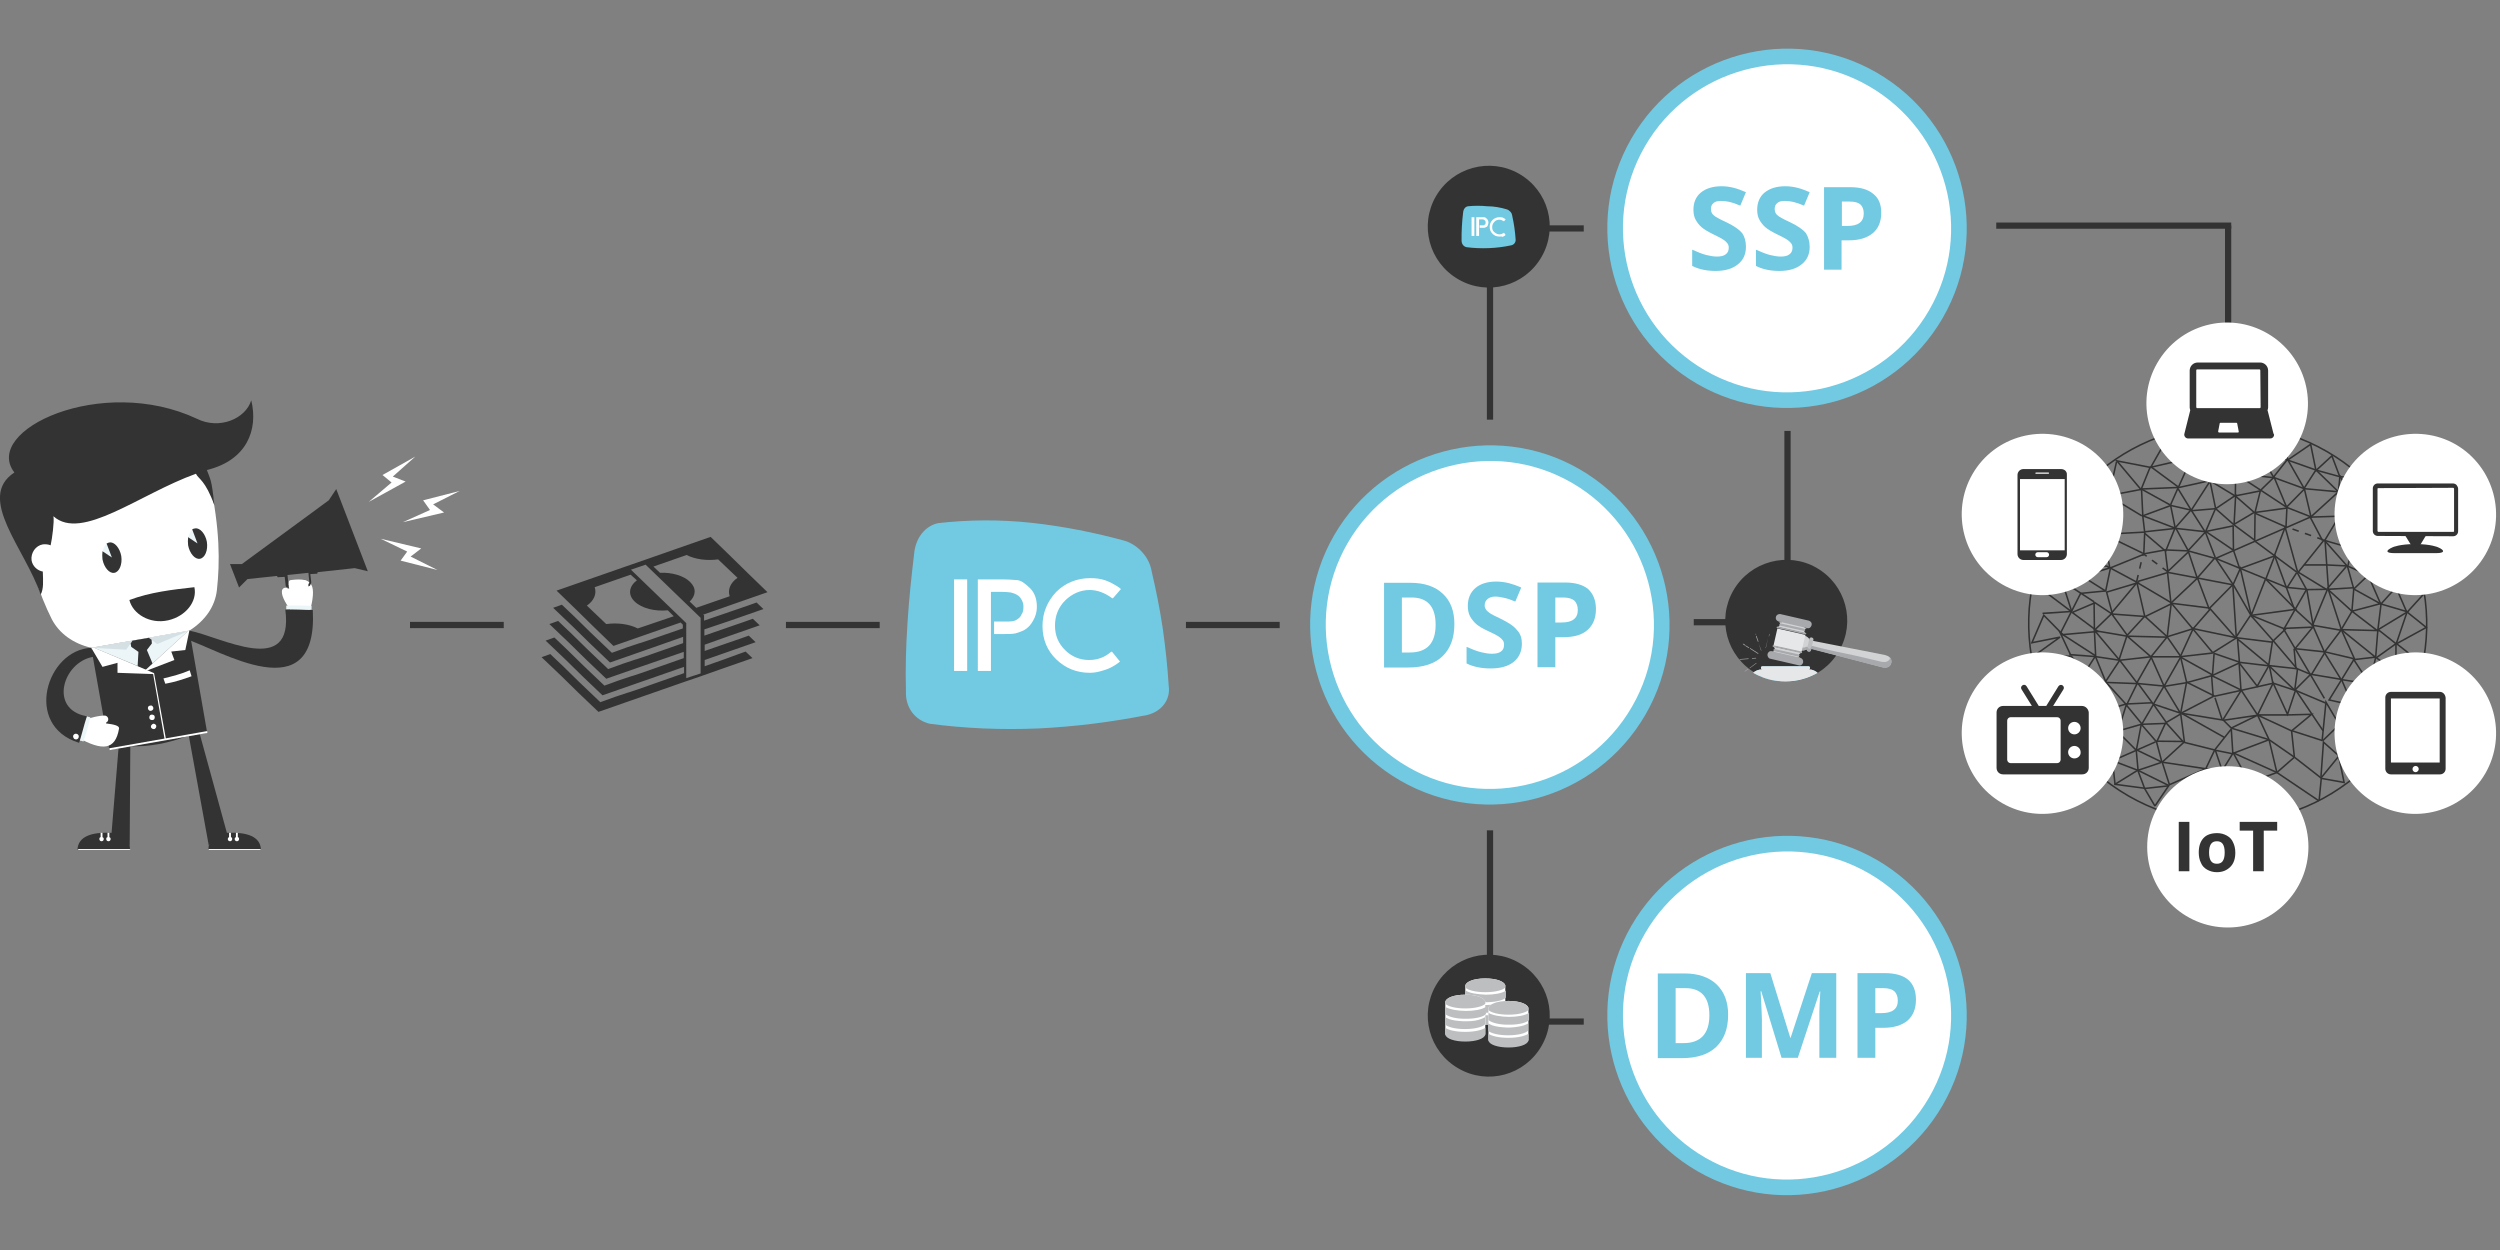 <?xml version="1.0" encoding="utf-8"?>
<!-- Generator: Adobe Illustrator 22.0.1, SVG Export Plug-In . SVG Version: 6.00 Build 0)  -->
<svg version="1.1" id="Layer_1" xmlns="http://www.w3.org/2000/svg" xmlns:xlink="http://www.w3.org/1999/xlink" x="0px" y="0px"
	 width="800px" height="400px" viewBox="0 0 800 400" style="enable-background:new 0 0 800 400;" xml:space="preserve">
<rect x="0" y="0" width="800" height="400" fill="#808080" stroke="none"/>
<style type="text/css">
	.st0{fill:#333333;}
	.st1{fill:#FFFFFF;}
	.st2{fill:#ECF6F8;}
	.st3{fill:#D5E0E5;}
	.st4{fill:#71C9E2;}
	.st5{fill:none;stroke:#333333;stroke-width:2;stroke-linejoin:round;}
	.st6{fill:url(#SVGID_1_);}
	.st7{fill:#FFFFFF;stroke:#71C9E2;stroke-width:5;stroke-miterlimit:10;}
	.st8{fill:#D1D3D4;}
	.st9{fill:#BCBEC0;}
	.st10{fill:#A7A9AC;}
	.st11{fill:#E6E7E8;}
	.st12{fill:#B05D3A;}
	.st13{clip-path:url(#SVGID_3_);}
	.st14{clip-path:url(#SVGID_5_);fill:#E6E7E8;}
	.st15{fill:none;stroke:#333333;stroke-width:0.5;}
	.st16{fill:none;stroke:#333333;stroke-width:0.5;stroke-dasharray:2.1;}
	.st17{fill:none;stroke:#333333;stroke-width:0.5;stroke-dasharray:2.1,2.1;}
</style>
<title>image</title>
<desc>Created with Sketch.</desc>
<g>
	<path class="st0" d="M41.2,272c-5.5,0-10.6,0-16.1,0c-0.1,0-0.3-0.1-0.3-0.3c0.3-3.9,4.2-5.5,10.9-5.2c2.7,0.1,4.6,1.7,5.8,4.1
		l0.1,1.2C41.7,271.8,41.5,272,41.2,272L41.2,272z"/>
	<path class="st1" d="M24.9,271.7h16.8c0,0.1-0.1,0.3-0.3,0.3c-5.5,0-10.6,0-16.1,0C25,272,24.9,271.8,24.9,271.7L24.9,271.7z"/>
	<path class="st1" d="M35,267.9c0.3,0.1,0.4,0.3,0.4,0.6c0,0.4-0.3,0.7-0.7,0.7s-0.7-0.3-0.7-0.7c0-0.3,0.1-0.6,0.4-0.6v-1.4H35
		V267.9z"/>
	<path class="st1" d="M32.8,267.9c0.3,0.1,0.4,0.3,0.4,0.6c0,0.4-0.3,0.7-0.7,0.7s-0.7-0.3-0.7-0.7c0-0.3,0.1-0.6,0.4-0.6
		c0-0.4,0-1,0-1.4c0.1,0,0.4,0,0.6,0V267.9z"/>
	<polygon class="st0" points="41.5,270.5 35.7,266.5 38,238.6 41.7,238.6 	"/>
	<path class="st0" d="M67.1,272c5.5,0,10.6,0,16.1,0c0.1,0,0.3-0.1,0.3-0.3c-0.3-3.9-4.2-5.5-10.9-5.2c-2.6,0.4-4.5,1.9-5.8,4.1
		l-0.1,1.2C66.7,271.8,66.8,272,67.1,272L67.1,272z"/>
	<path class="st1" d="M83.5,271.7H66.7c0,0.1,0.1,0.3,0.3,0.3c5.5,0,10.6,0,16.1,0C83.3,272,83.5,271.8,83.5,271.7L83.5,271.7z"/>
	<path class="st1" d="M73.3,267.9c-0.3,0.1-0.4,0.3-0.4,0.6c0,0.4,0.3,0.7,0.7,0.7c0.4,0,0.7-0.3,0.7-0.7c0-0.3-0.1-0.6-0.4-0.6
		v-1.4h-0.6C73.3,266.5,73.3,267.9,73.3,267.9z"/>
	<path class="st1" d="M75.5,267.9c-0.3,0.1-0.4,0.3-0.4,0.6c0,0.4,0.3,0.7,0.7,0.7s0.7-0.3,0.7-0.7c0-0.3-0.1-0.6-0.4-0.6
		c0-0.4,0-1,0-1.4c-0.1,0-0.4,0-0.6,0C75.5,266.5,75.5,267.9,75.5,267.9z"/>
	<polygon class="st0" points="66.8,270.5 72.6,266.5 63.9,234.8 60.3,234.8 	"/>
	<path class="st1" d="M29.2,207.3l31.4-5.5c5.2-3.3,8.2-7.8,8.8-12.9c1-9,1-19.5-2.3-35c-1.3-7.8-15.9-11.7-32.6-8.8
		C17.9,148,5.6,156.7,6.9,164.5c2.2,15.6,5.6,25.5,9.7,33.7C19,202.7,23.3,205.9,29.2,207.3L29.2,207.3z"/>
	<path class="st0" d="M41.4,192c6.7-2.5,13.6-3.3,20.8-4.1c1,4.5-2.7,9.3-8.4,10.6C48,199.8,42.5,196.5,41.4,192L41.4,192z"/>
	<path class="st0" d="M40.9,238.8l-3.6,0.6l-0.3-2l26.6-4.6l0.3,2l-3.6,0.6C54.1,237.8,47.6,239.1,40.9,238.8L40.9,238.8z"/>
	<polygon class="st2" points="29.9,207.2 46.7,214.2 60.3,201.8 	"/>
	<polygon class="st3" points="29.2,207.3 42.4,205 40.4,207.9 	"/>
	<polygon class="st3" points="60.6,201.8 47.6,204.1 50.3,206.1 	"/>
	<polygon class="st0" points="42.4,205 47.6,204.1 48.5,204.7 48.6,205.9 47,208 53.2,222.8 49,227.6 43.4,224.4 44.3,208.6 42,207 
		41.8,205.9 	"/>
	<polygon class="st0" points="35,240 66.3,234.5 60.6,201.8 46.7,214.7 29.2,207.3 	"/>
	<path class="st1" d="M26.3,230.6l-6.5-1.7l1.9,4.6l3.2,2.5c7.8,4.3,12,4.2,13.2-2.9c0.1-0.9-1.7-1.3-4.1-1.6c-0.1,0-0.1-0.1,0-0.3
		c0.9-0.4,0.9-1.9-0.3-2.2C31.8,228.9,28.8,229.7,26.3,230.6L26.3,230.6z"/>
	<path class="st2" d="M25.5,237c0.7-2.6,1.4-5.2,2.2-7.8c0.4,0.1,0.7,0.3,1.2,0.3c-0.6,2.7-1.3,5.4-2.2,7.8
		C26.3,237.1,25.9,237,25.5,237L25.5,237z"/>
	<path class="st0" d="M29.8,210.2c0-1-0.3-1.9-0.6-2.9c-14.3,0.6-21.8,24.9-3.9,30.4c0.6-1.6,1.7-6.1,2.5-8.5
		C15.5,227.1,20.1,211.8,29.8,210.2L29.8,210.2z"/>
	<path class="st1" d="M93.5,196v6.8h5.6V196c2.2-8.7,1.3-11.3-5.9-10.4c-0.9,0.1-1,0.6-0.7,2.7c0,0.1-0.1,0.1-0.3,0.1
		c-0.7-0.7-2-0.3-2,0.9C90.1,191.1,91.9,193.8,93.5,196L93.5,196z"/>
	<path class="st2" d="M99.7,195.1c-2.7,0-5.4-0.1-8.1-0.1c0-0.4,0-0.9,0-1.2c2.7-0.1,5.5-0.1,8.1,0.1
		C99.7,194.4,99.7,194.9,99.7,195.1L99.7,195.1z"/>
	<path class="st0" d="M60.6,201.8c-0.7,0.7-1.2,1.6-1.6,2.5c11.4,3.6,42.8,23.7,41.1-9.1c-2.6,0-6.1-0.3-8.8-0.1
		C94.2,217.1,70.6,203.7,60.6,201.8L60.6,201.8z"/>
	<path class="st1" d="M23.6,235.1c0.3-0.4,0.9-0.4,1.3-0.1s0.4,0.9,0.1,1.3c-0.3,0.4-0.9,0.4-1.3,0.1
		C23.3,235.9,23.3,235.4,23.6,235.1L23.6,235.1z M24,235.4h0.1v0.1H24C23.9,235.5,23.9,235.4,24,235.4L24,235.4z M24.6,235.4v0.1
		h-0.1v-0.1C24.4,235.4,24.4,235.4,24.6,235.4L24.6,235.4z M24.6,235.9h-0.1v-0.1h0.1C24.6,235.8,24.6,235.8,24.6,235.9L24.6,235.9z
		 M24,235.9v-0.1h0.1v0.1H24L24,235.9z"/>
	<polygon class="st1" points="60.6,201.8 60.3,201.8 45.9,215 55.8,211.2 54.8,208.5 59.3,208 	"/>
	<polygon class="st1" points="29.2,207.3 29.9,207.2 49.3,215.4 53.1,236.5 52.7,236.7 49,215.7 37.6,215.3 37.6,212.1 32.8,213.4 	
		"/>
	<path class="st1" d="M49,231.6c0.4-0.1,1,0.3,1,0.7c0.1,0.4-0.3,1-0.7,1c-0.4,0.1-1-0.3-1-0.7C48.2,232.2,48.6,231.8,49,231.6
		L49,231.6z M49.2,232.2C49.2,232.2,49.3,232.2,49.2,232.2c0.1,0.1,0.1,0.3,0,0.3C49.2,232.3,49,232.3,49.2,232.2
		C49,232.2,49,232.2,49.2,232.2L49.2,232.2z M49.6,232.5C49.6,232.5,49.6,232.6,49.6,232.5c-0.1,0.1-0.3,0.1-0.3,0
		C49.3,232.5,49.3,232.3,49.6,232.5C49.5,232.3,49.6,232.3,49.6,232.5L49.6,232.5z M49.3,232.9C49.2,232.9,49.2,232.9,49.3,232.9
		c-0.1-0.1-0.1-0.3,0-0.3C49.3,232.6,49.3,232.8,49.3,232.9C49.3,232.8,49.3,232.9,49.3,232.9L49.3,232.9z M48.8,232.6
		C48.8,232.5,48.9,232.5,48.8,232.6c0.1-0.1,0.3-0.1,0.3,0C49,232.6,49,232.6,48.8,232.6C48.9,232.6,48.9,232.6,48.8,232.6
		L48.8,232.6z"/>
	
		<rect x="34.7" y="236.7" transform="matrix(0.985 -0.173 0.173 0.985 -40.17 12.301)" class="st1" width="31.8" height="0.6"/>
	<path class="st1" d="M61.3,216.4l-0.6-1.9c-2.7,1.2-5.6,1.9-8.4,2.6l0.6,1.7C55.7,218.3,58.6,217.4,61.3,216.4L61.3,216.4z"/>
	<path class="st0" d="M68.6,161.7c-2.9-8.1-5.1-8.4-5.9-10.1c-18.1,6.5-36.6,21.7-45.6,13.6c0.3,1.7-0.4,7.1-0.9,9.3
		c-0.7-0.3-1.6-0.4-2.5-0.3c-2.3,0.4-3.9,2.7-3.6,5.1c0.3,1.9,1.9,3.3,3.6,3.6c0.1,3.2,0.3,5.5-0.7,7.4c-4.8-14.5-20.8-31-8.4-39.1
		C-5.8,137.7,32.5,119.7,63,134c7.2,3.6,15.6,0,17.4-5.9c2.3,9.4-1.4,19.2-14.2,22.3C67.3,153.5,67.7,153.1,68.6,161.7L68.6,161.7z"
		/>
	<path class="st1" d="M48,228.9c0.3-0.3,0.9-0.3,1.3,0c0.3,0.3,0.3,0.9,0,1.3c-0.3,0.3-0.9,0.3-1.3,0
		C47.7,229.9,47.7,229.3,48,228.9L48,228.9z M48.5,229.3L48.5,229.3l0.1,0.1h-0.1C48.3,229.4,48.3,229.3,48.5,229.3L48.5,229.3z
		 M49,229.3v0.1h-0.1L49,229.3C48.9,229.3,48.9,229.3,49,229.3L49,229.3z M48.9,229.9L48.9,229.9l-0.1-0.1h0.1
		C49,229.7,49,229.9,48.9,229.9L48.9,229.9z M48.5,229.9v-0.1h0.1L48.5,229.9C48.5,229.9,48.5,229.9,48.5,229.9L48.5,229.9z"/>
	<path class="st1" d="M48.6,225.8c0.4,0.3,0.6,0.7,0.4,1.2c-0.3,0.4-0.7,0.6-1.2,0.4c-0.4-0.3-0.6-0.7-0.4-1.2
		C47.6,225.8,48.2,225.7,48.6,225.8L48.6,225.8z M48.3,226.3c0,0,0.1,0.1,0,0.1c0,0-0.1,0.1-0.1,0C48.2,226.4,48.1,226.3,48.3,226.3
		L48.3,226.3L48.3,226.3z M48.5,226.8C48.5,226.8,48.4,226.9,48.5,226.8c-0.1,0-0.2-0.1-0.1-0.1c0,0,0.1-0.1,0.1,0
		C48.5,226.7,48.6,226.7,48.5,226.8L48.5,226.8z M48,227c0,0-0.1-0.1,0-0.1c0,0,0.1-0.1,0.1,0C48.1,226.9,48.2,227,48,227
		C48,227,48,227,48,227L48,227z M47.9,226.4C47.9,226.4,48,226.3,47.9,226.4c0.1,0,0.2,0.1,0.1,0.1c0,0-0.1,0.1-0.1,0
		C47.9,226.5,47.7,226.5,47.9,226.4L47.9,226.4z"/>
	<path class="st0" d="M105.2,160.1l-27.8,20.4h-3.8l2.9,7.5l2.7-2.7l0,0l9.5-1c0,0,0,0,0,0.1c0,0.3,0.3,0.4,0.4,0.3l2-0.1l0.3,2.6
		c0,0.3,0.1,0.6,0.4,0.7s0.6,0.3,0.9,0.3l5.9-0.6c0.3,0,0.6-0.1,0.7-0.4c0.1-0.3,0.3-0.6,0.3-0.9l-0.3-2.6l2-0.1
		c0.3,0,0.4-0.3,0.3-0.4c0,0,0,0,0-0.1l11.9-1.3l4.2,1l-10.1-26.3L105.2,160.1z M92,184l6.7-0.7c0,0,0,0,0,0.1l0.3,3
		c0,0.1,0,0.1-0.1,0.3c0,0-0.1,0.1-0.3,0.1l-5.9,0.6c-0.1,0-0.1,0-0.3-0.1c0,0-0.1-0.1-0.1-0.3L92,184C92,184.2,92,184.2,92,184
		L92,184z"/>
	<path class="st1" d="M97.5,185.7l-4.2,0.4c-0.6,0-1,0.6-0.9,1.2v0.4c0,0.6,0.6,1,1.2,0.9l4.2-0.4c0.6,0,1-0.6,0.9-1.2v-0.4
		C98.5,186.2,98.1,185.7,97.5,185.7L97.5,185.7z"/>
	<polygon class="st1" points="132.9,146.1 122.4,152 125.3,154.4 118,160.6 129.8,154.1 125.7,152.5 	"/>
	<polygon class="st1" points="147.1,157.1 135.4,160.1 137.6,163.2 128.9,167.1 142.1,164 138.6,161.4 	"/>
	<polygon class="st1" points="140,182.4 128.2,179.4 130.3,176.5 121.8,172.4 134.8,175.5 131.4,178.1 	"/>
	<path class="st2" d="M35,173.6c-1.6,0.3-2.6,2.7-2.2,5.4c0.4,2.7,2.2,4.6,3.8,4.3s2.6-2.7,2.2-5.4c-0.1-0.9-0.4-1.7-0.9-2.5
		l-2.2,2.9l0.3-4.8C35.7,173.6,35.4,173.6,35,173.6L35,173.6z"/>
	<path class="st0" d="M35,173.6c1.6-0.3,3.3,1.7,3.8,4.3c0.4,2.7-0.6,5.1-2.2,5.4s-3.3-1.7-3.8-4.3c-0.1-0.9-0.1-1.7,0-2.6l3,2
		l-1.7-4.5C34.3,173.9,34.7,173.6,35,173.6L35,173.6z"/>
	<path class="st2" d="M62.4,169.1c-1.6,0.3-2.6,2.7-2.2,5.4c0.4,2.7,2.2,4.6,3.8,4.3s2.6-2.7,2.2-5.4c-0.1-0.9-0.4-1.7-0.9-2.5
		l-2.2,2.9l0.3-4.8C63.1,169,62.8,169,62.4,169.1L62.4,169.1z"/>
	<path class="st0" d="M62.4,169.1c1.6-0.3,3.3,1.7,3.8,4.3c0.4,2.7-0.6,5.1-2.2,5.4s-3.3-1.7-3.8-4.3c-0.1-0.9-0.1-1.7,0-2.6l3,2
		l-1.7-4.5C61.6,169.3,62.1,169.1,62.4,169.1L62.4,169.1z"/>
</g>
<g>
	<path class="st4" d="M360.1,173.1c4.2,1.4,7.7,5.3,8.4,9.6c1.5,6.4,2.6,11.9,3.6,18.5c0.9,6.4,1.5,12.1,1.9,18.4
		c0.6,4.3-2.3,8.1-6.9,9.2c-11.1,2.2-22.7,3.7-34.7,4.3c-11.9,0.5-23.7,0-34.9-1.5c-4.7-1.1-7.8-5.2-7.6-10.3
		c-0.2-7.6,0-14.3,0.5-22s1.2-14.4,2.1-21.9c0.4-5.2,3.5-9.1,7.7-10c9.7-1.1,19.8-1.2,29.9-0.1S350.3,170.4,360.1,173.1z"/>
	<g>
		<g>
			<path class="st1" d="M309.5,214.7h-4.2v-29.3h4.2V214.7z"/>
		</g>
		<g>
			<path class="st1" d="M317.1,214.7h-4.2v-29.3h8c1.3,0,2.7,0.1,4.1,0.2c0.8,0,1.5,0.2,2.3,0.7c0.7,0.5,1.5,1.1,2.3,1.9
				c1.5,1.5,2.2,3.5,2.2,6c0,1.6-0.4,3-1.2,4.4c-0.7,1.3-1.6,2.3-2.8,3c-0.9,0.5-2,0.8-2.9,1.1c-1.1,0.2-2.3,0.2-4.1,0.2h-2.7v-4
				h3.2c1.2,0,2,0,2.6-0.1c0.5-0.1,1.1-0.2,1.6-0.6c0.6-0.4,1.1-0.8,1.4-1.6c0.5-0.7,0.6-1.5,0.6-2.5c0-0.8-0.2-1.5-0.6-2.2
				s-0.8-1.2-1.4-1.5c-0.6-0.4-1.3-0.6-2-0.8c-0.7-0.1-1.8-0.2-2.9-0.2h-3.5V214.7z"/>
		</g>
		<g>
			<path class="st1" d="M348.8,215.3c-4.2,0-7.8-1.4-10.8-4.3c-2.9-2.8-4.4-6.4-4.4-10.7c0-4.2,1.5-7.8,4.4-10.9
				c2.9-2.9,6.7-4.4,10.9-4.4c1.8,0,3.3,0.2,4.8,0.7c1.4,0.5,2.9,1.3,4.4,2.3l0,0l0.6,0.5l-2.6,3l-0.4-0.2c-2.2-1.6-4.6-2.5-7-2.5
				c-3,0-5.6,1.2-7.8,3.3c-2.2,2.2-3.3,4.9-3.3,8.1c0,3.2,1.1,5.7,3.2,7.8s4.7,3.2,7.7,3.2c2.6,0,4.9-0.8,6.9-2.5l0.4-0.2l2.6,3.2
				l-0.5,0.4c-1.5,1.1-3,1.9-4.4,2.3C352,214.9,350.4,215.3,348.8,215.3z"/>
		</g>
	</g>
</g>
<path class="st0" d="M233.7,198.6l10.6-3.7l-2.2-2.1l-2.8,1l-3.5,1.2l-10.5,3.6v-1.7l-0.3-0.2l10-3.5l10.6-3.7l-6.4-6.2l-5.4-5.3
	l-6.4-6.2l-10.6,3.7l-10,3.5l-7.2,2.5l0,0l-10.9,3.8l-10.6,3.7l6.4,6.2l5.4,5.3l6.4,6.2l10.6-3.7l10.9-3.8l0.7,0.7v1.2l-10.7,3.7
	l-3,1h-0.1l-4.2,1.4l-3.3,1.2l-1.4,0.5l-0.3-0.3l0,0l-6.4-6.1l-5.3-5.2l-1.8-1.7l-2.2-2.1l-2.8,1l6.4,6.1l5.4,5.3l6.4,6.1l10.6-3.7
	l12.8-4.5v2l-12,4.2l-3,1h-0.1l-4.2,1.4l-3.3,1.2l-1.4,0.5l-0.3-0.3l0,0l-6.4-6.1l-5.3-5.2l-1.8-1.7l-2.2-2.1l-2.8,1l6.4,6.1
	l5.4,5.3l6.4,6.1l10.6-3.7l14.2-4.9v2l-13.4,4.7l-3,1h-0.1l-4.2,1.4l-3.3,1.2l-1.4,0.5l-0.3-0.3l0,0l-6.4-6.1l-5.3-5.2l-1.8-1.7
	l-2.2-2.1l-2.8,1l6.4,6.1l5.4,5.3l6.4,6.1l10.6-3.7l15.5-5.4v2l-14.8,5.2l-3,1H201l-4.2,1.4l-3.3,1.2l-1.4,0.5l-0.3-0.3l0,0
	l-6.4-6.1l-5.3-5.2l-1.8-1.7l-2.2-2.1l-2.8,1l6.4,6.1l5.4,5.3l6.4,6.1l10.6-3.7l16.9-5.9l0,0l4.7-1.6l6.5-2.3l10.6-3.7l-2.2-2.1
	l-2.8,1l-3.8,1.4l-6.5,2.3v-2l5.7-2l10.6-3.7l-2.2-2.1l-2.8,1l-3.5,1.2l-7.8,2.7v-2l7-2.5l10.6-3.7l-2.2-2.1l-2.8,1l-3.5,1.2
	l-9.2,3.2v-2L233.7,198.6z M219.7,177.6c2.8,1.4,6.5,1.9,10.1,1.4l6.2,5.9c-2.3,1.6-3.2,3.8-2.5,5.9l-10.7,3.7l-2.1-2
	c2-1.9,2.2-4.3,0.1-6.3c-2-2-5.9-3.1-9.6-2.9l-2.1-2L219.7,177.6z M204.1,201.1c-2.8-1.4-6.5-1.9-10.1-1.4l-6.2-5.9
	c2.3-1.6,3.2-3.8,2.5-5.9l11.5-4l2,1.8c-2.5,1.9-3,4.6-0.7,6.8s6.5,3.2,10.6,2.8l1.9,1.9L204.1,201.1z M219.6,217v-17.1v-0.5
	l-0.3-0.3l-17.4-16.8l4.7-1.6l17.6,17v17.8L219.6,217z"/>
<g id="Group-16-Copy-3_1_" transform="translate(231, 45)">
	<g id="Group-6-Copy_1_">
		<path id="Stroke-27_1_" class="st5" d="M-69.8,155h-30"/>
	</g>
</g>
<linearGradient id="SVGID_1_" gradientUnits="userSpaceOnUse" x1="1094.852" y1="646.598" x2="1094.852" y2="-192.602" gradientTransform="matrix(-1.836970e-16 -1 -1 1.836970e-16 634.998 425.002)">
	<stop  offset="0" style="stop-color:#FFFFFF"/>
	<stop  offset="1" style="stop-color:#71C9E2;stop-opacity:0.5"/>
</linearGradient>
<polygon class="st6" points="-11.6,-932.1 -11.6,-407.6 792.6,-407.6 827.6,-669.9 792.6,-932.1 "/>
<g>
	<g>
		<path class="st7" d="M524.2,45.6c-15.2,26.3-6.1,59.9,20.2,75.1s59.9,6.1,75.1-20.2s6.1-59.9-20.2-75.1S539.3,19.4,524.2,45.6z"/>
	</g>
	<g>
		<path class="st4" d="M558.7,79c0,2.4-0.9,4.3-2.6,5.6c-1.7,1.4-4.1,2.1-7.1,2.1c-2.8,0-5.3-0.5-7.5-1.6v-5.2
			c1.8,0.8,3.3,1.4,4.5,1.7c1.2,0.3,2.4,0.5,3.4,0.5c1.2,0,2.2-0.2,2.8-0.7c0.7-0.5,1-1.2,1-2.1c0-0.5-0.1-1-0.4-1.4
			c-0.3-0.4-0.7-0.8-1.3-1.2c-0.6-0.4-1.7-1-3.4-1.8c-1.6-0.8-2.8-1.5-3.6-2.2s-1.4-1.5-1.9-2.4s-0.7-2-0.7-3.2
			c0-2.3,0.8-4.2,2.4-5.5c1.6-1.3,3.8-2,6.6-2c1.4,0,2.7,0.2,3.9,0.5s2.5,0.8,3.9,1.4l-1.8,4.3c-1.4-0.6-2.6-1-3.5-1.2
			s-1.8-0.3-2.7-0.3c-1.1,0-1.9,0.2-2.4,0.7c-0.6,0.5-0.8,1.1-0.8,1.9c0,0.5,0.1,0.9,0.3,1.3s0.6,0.7,1.1,1.1c0.5,0.3,1.7,1,3.5,1.8
			c2.5,1.2,4.2,2.4,5.1,3.5C558.3,75.8,558.7,77.2,558.7,79z"/>
		<path class="st4" d="M579.1,79c0,2.4-0.9,4.3-2.6,5.6c-1.7,1.4-4.1,2.1-7.1,2.1c-2.8,0-5.3-0.5-7.5-1.6v-5.2
			c1.8,0.8,3.3,1.4,4.5,1.7c1.2,0.3,2.4,0.5,3.4,0.5c1.2,0,2.2-0.2,2.8-0.7c0.7-0.5,1-1.2,1-2.1c0-0.5-0.1-1-0.4-1.4
			c-0.3-0.4-0.7-0.8-1.3-1.2c-0.6-0.4-1.7-1-3.4-1.8c-1.6-0.8-2.8-1.5-3.6-2.2s-1.4-1.5-1.9-2.4s-0.7-2-0.7-3.2
			c0-2.3,0.8-4.2,2.4-5.5c1.6-1.3,3.8-2,6.6-2c1.4,0,2.7,0.2,3.9,0.5s2.5,0.8,3.9,1.4l-1.8,4.3c-1.4-0.6-2.6-1-3.5-1.2
			s-1.8-0.3-2.7-0.3c-1.1,0-1.9,0.2-2.4,0.7c-0.6,0.5-0.8,1.1-0.8,1.9c0,0.5,0.1,0.9,0.3,1.3s0.6,0.7,1.1,1.1c0.5,0.3,1.7,1,3.5,1.8
			c2.5,1.2,4.2,2.4,5.1,3.5C578.6,75.8,579.1,77.2,579.1,79z"/>
		<path class="st4" d="M602,68.1c0,2.8-0.9,5-2.7,6.5s-4.3,2.3-7.6,2.3h-2.4v9.4h-5.6V59.9h8.4c3.2,0,5.6,0.7,7.3,2.1
			C601.2,63.4,602,65.4,602,68.1z M589.4,72.3h1.8c1.7,0,3-0.3,3.9-1s1.3-1.7,1.3-3s-0.4-2.3-1.1-2.9c-0.7-0.6-1.8-0.9-3.4-0.9h-2.5
			V72.3z"/>
	</g>
</g>
<g>
	<g>
		<path class="st7" d="M429.1,172.5c-15.2,26.3-6.1,59.9,20.2,75.1c26.3,15.2,59.9,6.1,75.1-20.2s6.1-59.9-20.2-75.1
			C478,137.2,444.3,146.3,429.1,172.5z"/>
	</g>
	<g>
		<path class="st4" d="M465.4,199.7c0,4.5-1.3,7.9-3.8,10.3s-6.2,3.6-11,3.6h-7.7v-27.1h8.5c4.4,0,7.9,1.2,10.3,3.5
			C464.2,192.3,465.4,195.6,465.4,199.7z M459.4,199.9c0-5.8-2.6-8.7-7.7-8.7h-3.1v17.6h2.5C456.7,208.8,459.4,205.8,459.4,199.9z"
			/>
		<path class="st4" d="M487,206c0,2.4-0.9,4.4-2.6,5.8c-1.8,1.4-4.2,2.1-7.4,2.1c-2.9,0-5.5-0.5-7.7-1.6V207
			c1.8,0.8,3.4,1.4,4.6,1.7s2.4,0.5,3.5,0.5c1.3,0,2.2-0.2,2.9-0.7c0.7-0.5,1-1.2,1-2.2c0-0.5-0.1-1-0.4-1.4s-0.7-0.8-1.3-1.2
			c-0.6-0.4-1.7-1-3.5-1.8c-1.7-0.8-2.9-1.5-3.7-2.2c-0.8-0.7-1.5-1.6-2-2.5c-0.5-1-0.7-2.1-0.7-3.3c0-2.4,0.8-4.3,2.4-5.7
			s3.9-2.1,6.7-2.1c1.4,0,2.8,0.2,4,0.5s2.6,0.8,4,1.4l-1.9,4.5c-1.4-0.6-2.6-1-3.6-1.2c-0.9-0.2-1.9-0.4-2.8-0.4
			c-1.1,0-1.9,0.3-2.5,0.8s-0.9,1.2-0.9,2c0,0.5,0.1,0.9,0.4,1.3c0.2,0.4,0.6,0.7,1.1,1.1s1.7,1,3.6,1.9c2.5,1.2,4.3,2.4,5.2,3.6
			C486.6,202.8,487,204.3,487,206z"/>
		<path class="st4" d="M510.7,194.9c0,2.9-0.9,5.1-2.7,6.7s-4.4,2.3-7.8,2.3h-2.5v9.6H492v-27.1h8.7c3.3,0,5.8,0.7,7.5,2.1
			C509.8,190,510.7,192.1,510.7,194.9z M497.7,199.2h1.9c1.8,0,3.1-0.3,4-1s1.3-1.7,1.3-3s-0.4-2.3-1.1-3c-0.7-0.6-1.9-1-3.5-1h-2.6
			L497.7,199.2L497.7,199.2z"/>
	</g>
</g>
<g>
	<g>
		<path class="st7" d="M524.2,297.5c-15.2,26.3-6.1,59.9,20.2,75.1s59.9,6.1,75.1-20.2c15.2-26.3,6.1-59.9-20.2-75.1
			S539.3,271.3,524.2,297.5z"/>
	</g>
	<g>
		<path class="st4" d="M553,324.7c0,4.5-1.3,7.9-3.8,10.3s-6.2,3.6-11,3.6h-7.7v-27.1h8.5c4.4,0,7.9,1.2,10.3,3.5
			C551.7,317.3,553,320.5,553,324.7z M547,324.9c0-5.8-2.6-8.7-7.7-8.7h-3.1v17.6h2.5C544.2,333.8,547,330.8,547,324.9z"/>
		<path class="st4" d="M570.1,338.5l-6.5-21.3h-0.2c0.2,4.3,0.4,7.2,0.4,8.7v12.6h-5.1v-27.1h7.8l6.4,20.7h0.1l6.8-20.7h7.8v27.1
			h-5.4v-12.8c0-0.6,0-1.3,0-2.1c0-0.8,0.1-2.9,0.3-6.3h-0.2l-7,21.2L570.1,338.5L570.1,338.5z"/>
		<path class="st4" d="M613.1,319.9c0,2.9-0.9,5.1-2.7,6.7c-1.8,1.5-4.4,2.3-7.8,2.3h-2.5v9.6h-5.7v-27.1h8.7c3.3,0,5.8,0.7,7.5,2.1
			C612.3,315,613.1,317.1,613.1,319.9z M600.1,324.2h1.9c1.8,0,3.1-0.3,4-1s1.3-1.7,1.3-3s-0.4-2.3-1.1-3c-0.7-0.6-1.9-1-3.5-1h-2.6
			L600.1,324.2L600.1,324.2z"/>
	</g>
</g>
<g id="Group-16-Copy-3_4_" transform="translate(231, 45)">
	<g id="Group-6-Copy_4_">
		<path id="Stroke-27_3_" class="st5" d="M50.5,155h-30"/>
	</g>
</g>
<g id="Group-16-Copy-3_3_" transform="translate(231, 45)">
	<g id="Group-6-Copy_3_">
		<path id="Stroke-27_2_" class="st5" d="M178.5,155h-30"/>
	</g>
</g>
<g>
	<g id="Group-16-Copy-3_2_" transform="translate(231, 45)">
		<g id="Group-6-Copy_2_">
			<path id="Stroke-27_5_" class="st5" d="M275.8,28.1h-30"/>
		</g>
	</g>
	<g id="Group-16-Copy-3_6_" transform="translate(231, 45)">
		<g id="Group-6-Copy_6_">
			<path id="Stroke-27_6_" class="st5" d="M245.8,89.3V27.2"/>
		</g>
	</g>
</g>
<g>
	<path class="st0" d="M459.5,62.8c-5.4,9.3-2.2,21.2,7.2,26.6c9.3,5.4,21.2,2.2,26.6-7.2s2.2-21.2-7.2-26.6
		C476.8,50.3,464.9,53.5,459.5,62.8z"/>
</g>
<g>
	<path class="st4" d="M482.2,67c0.9,0.3,1.6,1.1,1.7,2c0.3,1.3,0.5,2.5,0.7,3.8s0.3,2.5,0.4,3.8c0.1,0.9-0.5,1.7-1.4,1.9
		c-2.3,0.5-4.7,0.8-7.1,0.9c-2.5,0.1-4.9,0-7.2-0.3c-1-0.2-1.6-1.1-1.6-2.1c0-1.6,0-2.9,0.1-4.5s0.2-3,0.4-4.5
		c0.1-1.1,0.7-1.9,1.6-2c2-0.2,4.1-0.2,6.1,0C478.1,66,480.2,66.4,482.2,67z"/>
	<g>
		<g>
			<path class="st1" d="M471.8,75.5h-0.9v-6h0.9V75.5z"/>
		</g>
		<g>
			<path class="st1" d="M473.3,75.5h-0.9v-6h1.6c0.3,0,0.6,0,0.8,0c0.2,0,0.3,0,0.5,0.1c0.1,0.1,0.3,0.2,0.5,0.4
				c0.3,0.3,0.5,0.7,0.5,1.2c0,0.3-0.1,0.6-0.2,0.9s-0.3,0.5-0.6,0.6c-0.2,0.1-0.4,0.2-0.6,0.2s-0.5,0-0.8,0h-0.6v-0.8h0.7
				c0.2,0,0.4,0,0.5,0s0.2,0,0.3-0.1c0.1-0.1,0.2-0.2,0.3-0.3c0.1-0.1,0.1-0.3,0.1-0.5s0-0.3-0.1-0.5c-0.1-0.1-0.2-0.2-0.3-0.3
				c-0.1-0.1-0.3-0.1-0.4-0.2c-0.1,0-0.4,0-0.6,0h-0.7L473.3,75.5L473.3,75.5z"/>
		</g>
		<g>
			<path class="st1" d="M479.8,75.7c-0.9,0-1.6-0.3-2.2-0.9s-0.9-1.3-0.9-2.2c0-0.9,0.3-1.6,0.9-2.2s1.4-0.9,2.2-0.9
				c0.4,0,0.7,0,1,0.1s0.6,0.3,0.9,0.5l0,0l0.1,0.1l-0.5,0.6h-0.1c-0.5-0.3-0.9-0.5-1.4-0.5c-0.6,0-1.2,0.2-1.6,0.7
				c-0.5,0.5-0.7,1-0.7,1.7s0.2,1.2,0.7,1.6s1,0.7,1.6,0.7c0.5,0,1-0.2,1.4-0.5h0.1l0.5,0.7l-0.1,0.1c-0.3,0.2-0.6,0.4-0.9,0.5
				C480.5,75.6,480.2,75.7,479.8,75.7z"/>
		</g>
	</g>
</g>
<g>
	<g id="Group-16-Copy-3_8_" transform="translate(231, 45)">
		<g id="Group-6-Copy_8_">
			<path id="Stroke-27_8_" class="st5" d="M245.8,281.9h30"/>
		</g>
	</g>
	<g id="Group-16-Copy-3_7_" transform="translate(231, 45)">
		<g id="Group-6-Copy_7_">
			<path id="Stroke-27_7_" class="st5" d="M245.8,220.7v62.1"/>
		</g>
	</g>
</g>
<g>
	<g>
		<path class="st0" d="M459.5,315.3c-5.4,9.3-2.2,21.2,7.2,26.6c9.3,5.4,21.2,2.2,26.6-7.2s2.2-21.2-7.2-26.6
			C476.8,302.7,464.9,306,459.5,315.3z"/>
	</g>
</g>
<g>
	<g id="Group-16-Copy-3_10_" transform="translate(231, 45)">
		<g id="Group-6-Copy_10_">
			<path id="Stroke-27_10_" class="st5" d="M311,154.1h30"/>
		</g>
	</g>
	<g id="Group-16-Copy-3_9_" transform="translate(231, 45)">
		<g id="Group-6-Copy_9_">
			<path id="Stroke-27_9_" class="st5" d="M341,92.9V155"/>
		</g>
	</g>
</g>
<g>
	<g>
		<path class="st0" d="M554.7,188.9c-5.4,9.3-2.2,21.2,7.2,26.6c9.3,5.4,21.2,2.2,26.6-7.2c5.4-9.3,2.2-21.2-7.2-26.6
			C572.1,176.4,560.1,179.6,554.7,188.9z"/>
	</g>
	<g>
		<path class="st8" d="M577.1,203.3l-6.2-1.4c-0.8-0.2-1.6-0.1-2.2,0.3c0.4,0.6,0.6,1.3,0.4,2.1c-0.1,0.6-0.5,1.1-0.9,1.5
			c0.4,0.4,1,0.8,1.6,0.9l6.2,1.4c1.5,0.3,3-0.4,3.3-1.7C579.7,205,578.7,203.6,577.1,203.3z"/>
		<path class="st8" d="M603.2,209.6c1.1,0.3,2.3,0.9,2,2.5l0,0c-0.3,1.4-1.7,1.7-2.8,1.4l-22.7-5.9c-1.1-0.3-1.9-1-1.7-1.7l0,0
			c0.2-0.7,1.2-1.1,2.3-0.8L603.2,209.6z"/>
		<path class="st9" d="M578.7,208.5c0.4,0.1,0.7-0.1,0.8-0.4l0.8-3.4c0.1-0.3-0.2-0.6-0.5-0.7l0,0c-0.4-0.1-0.7,0.1-0.8,0.4
			l-0.8,3.4C578.1,208.1,578.3,208.4,578.7,208.5L578.7,208.5z"/>
		<path class="st10" d="M604.7,210.3c0.1,0.3,0.1,0.7-0.3,1c-0.7,0.7-1.7,0.6-2.6,0.4c-1.2-0.3-8.8-2.1-11.4-2.6
			c-2.7-0.5-9.9-2.2-10.4-2.4s-0.4,1.1-1.1,0.9c-0.5-0.1-0.2-1-1.2-0.5c-0.1,0.1-0.5,0.2-0.9,0.1c-1-0.2-2.6-0.1-2.5-0.4
			c0.1-0.4,1.5-3.7,1.9-3.8l-5.2-1.2c-0.8-0.2-1.6-0.1-2.2,0.3c0.4,0.6,0.6,1.3,0.4,2.1c-0.1,0.6-0.5,1.1-0.9,1.5
			c0.4,0.4,1,0.8,1.6,0.9l6.2,1.4c0.8,0.2,1.5,0.1,2.1-0.2c-0.1,0.3,0.2,0.6,0.5,0.7c0.4,0.1,0.7-0.1,0.8-0.4l0.1-0.4c0,0,0,0,0.1,0
			l22.7,5.9c1.1,0.3,2.5,0,2.8-1.4C605.4,211.3,605.1,210.7,604.7,210.3z"/>
		
			<rect x="569.8" y="200.1" transform="matrix(0.221 -0.975 0.975 0.221 246.474 718.02)" class="st11" width="5.7" height="9.2"/>
		<path class="st12" d="M573.3,209.2c-0.2,0.8,2,1.1,2.9,1.4c0,0-0.8-0.2-0.6-0.9c0.2-0.8,0.8-0.6,0.8-0.6
			C575.5,208.8,573.5,208.4,573.3,209.2z"/>
		<path class="st8" d="M573.3,209.2c-0.2,0.8,2,1.1,2.9,1.4c0,0-0.8-0.2-0.6-0.9c0.2-0.8,0.8-0.6,0.8-0.6
			C575.5,208.8,573.5,208.4,573.3,209.2z"/>
		<path class="st8" d="M570.1,208.5c-0.2,0.8-2.3,0.2-3.2,0c0,0,0.8,0.2,1-0.6s-0.5-0.9-0.5-0.9
			C568.3,207.2,570.3,207.7,570.1,208.5z"/>
		<path class="st8" d="M575.3,210.6c0.3,1.3-8.1-0.2-7.5-1.7c0.6-1.7-0.3-2-0.3-2l8.9,1.9C576.4,208.9,575,209.1,575.3,210.6z"/>
		<path class="st10" d="M577,212c-0.2,0.7-0.8,1.1-1.4,0.9l-9.1-2.1c-0.6-0.1-1-0.8-0.9-1.5l0,0c0.2-0.7,0.8-1.1,1.4-0.9l9.1,2.1
			C576.8,210.7,577.1,211.3,577,212L577,212z"/>
		<path class="st10" d="M575.8,209.8c0,0.2-0.2,0.3-0.4,0.3l-7.6-1.7c-0.2,0-0.3-0.2-0.3-0.4l0,0c0-0.2,0.2-0.3,0.4-0.3l7.6,1.7
			C575.8,209.4,575.9,209.6,575.8,209.8L575.8,209.8z"/>
		<path class="st10" d="M576.7,208.8c0,0.1-0.2,0.2-0.3,0.2l-9-2c-0.1,0-0.2-0.2-0.2-0.3l0,0c0-0.1,0.2-0.2,0.3-0.2l9,2
			C576.6,208.6,576.7,208.7,576.7,208.8L576.7,208.8z"/>
		<path class="st8" d="M575.2,201.1c0.2-0.8,2.3-0.2,3.2,0c0,0-0.8-0.2-1,0.6s0.5,0.9,0.5,0.9C577,202.3,575,201.8,575.2,201.1z"/>
		<path class="st8" d="M571.9,200.3c0.2-0.8-2-1.1-2.9-1.4c0,0,0.8,0.2,0.6,0.9c-0.2,0.8-0.8,0.6-0.8,0.6
			C569.7,200.7,571.7,201.1,571.9,200.3z"/>
		<path class="st8" d="M577.6,200.6c0.8-1.1-7.3-3.3-7.5-1.7c-0.2,1.8-1.2,1.7-1.2,1.7l8.9,2.1C577.8,202.7,576.6,201.9,577.6,200.6
			z"/>
		<path class="st10" d="M579.7,200.1c0.2-0.7-0.2-1.3-0.9-1.5l-9.1-2.1c-0.6-0.1-1.3,0.3-1.4,0.9l0,0c-0.2,0.7,0.2,1.3,0.9,1.5
			l9.1,2.1C578.9,201.2,579.5,200.8,579.7,200.1L579.7,200.1z"/>
		<path class="st10" d="M577.7,201.6c0-0.2-0.1-0.4-0.3-0.4l-7.6-1.7c-0.2,0-0.4,0.1-0.4,0.3l0,0c0,0.2,0.1,0.4,0.3,0.4l7.6,1.7
			C577.5,201.9,577.6,201.8,577.7,201.6L577.7,201.6z"/>
		<path class="st10" d="M578,202.8c0,0.1-0.2,0.2-0.3,0.2l-9-2c-0.1,0-0.2-0.2-0.2-0.3l0,0c0-0.1,0.2-0.2,0.3-0.2l9,2
			C578,202.6,578.1,202.7,578,202.8L578,202.8z"/>
		<g>
			<path class="st10" d="M558.4,206.3l-0.5-0.3c-0.1,0-0.1,0-0.2,0c0,0,0,0.1,0.1,0.2l0.6,0.4C558.4,206.5,558.5,206.4,558.4,206.3z
				"/>
			<path class="st10" d="M559.7,207.2l-1.1-0.7c-0.1,0-0.2,0.1-0.1,0.2l1.1,0.7C559.8,207.4,559.8,207.3,559.7,207.2z"/>
			<path class="st10" d="M560,207.6l2.5,1.6c0.1,0,0.1,0,0.2,0c0-0.1,0-0.1-0.1-0.2l-2.5-1.6C560,207.3,559.9,207.6,560,207.6z"/>
			<path class="st10" d="M562.8,206l0.7,2.1c0,0.1,0.1,0.1,0.1,0.1s0.1-0.1,0-0.2L562.8,206C562.9,205.8,562.7,205.8,562.8,206z"/>
			<path class="st10" d="M561.9,203.6l0.6,1.7c0.1,0.2,0.2,0.1,0.2-0.1l-0.6-1.7C562,203.4,561.9,203.5,561.9,203.6z"/>
			<path class="st10" d="M562,203.3l-0.1-0.4c0-0.1-0.1-0.1-0.1-0.1s-0.1,0.1,0,0.2L562,203.3C561.9,203.5,562,203.4,562,203.3z"/>
			<path class="st10" d="M565.8,204.1l-0.8,3.2c0,0.1,0,0.1,0,0.1s0.1,0,0.1-0.1L565.8,204.1C565.9,204,565.8,204,565.8,204.1z"/>
			<path class="st10" d="M566.2,202.8C566.1,202.8,566.1,202.9,566.2,202.8l-0.2,0.8c0,0.1,0.1,0.1,0.1,0l0.2-0.7
				C566.2,202.9,566.2,202.8,566.2,202.8z"/>
			<path class="st10" d="M559.5,210.7l-2.7,0.2c-0.1,0-0.1,0.1-0.1,0.1c0,0.1,0,0.1,0.1,0.1l2.7-0.2
				C559.6,210.8,559.6,210.7,559.5,210.7z"/>
			<path class="st10" d="M561.9,210.5l-1.2,0.1c-0.1,0-0.1,0.2,0,0.2l1.2-0.1C562,210.7,562,210.6,561.9,210.5
				C562,210.5,562,210.5,561.9,210.5z"/>
			<path class="st10" d="M561.9,212.2l-2,1.5c-0.1,0.1,0,0.2,0.1,0.1l2-1.5c0.1,0,0.1-0.1,0.1-0.1
				C562,212.1,561.9,212.1,561.9,212.2z"/>
			<path class="st10" d="M559.3,214l-1,0.8c-0.1,0.1,0,0.2,0.1,0.1l1.1-0.8C559.5,214.1,559.5,214,559.3,214z"/>
		</g>
		<g>
			<g>
				<defs>
					<path id="SVGID_2_" d="M578.8,214.2L578.8,214.2c0.2,0,0.4-0.2,0.4-0.5s-0.2-0.5-0.5-0.5H564c-0.3,0-0.5,0.2-0.5,0.5
						s0.2,0.5,0.5,0.5h-0.1c-2.3,0-4.3,1.8-4.3,4.1l0,0H583l0,0C583,216.1,581.1,214.2,578.8,214.2z"/>
				</defs>
				<clipPath id="SVGID_3_">
					<use xlink:href="#SVGID_2_"  style="overflow:visible;"/>
				</clipPath>
				<g class="st13">
					<path class="st4" d="M553.5,187.2c5.7-9.9,18.3-13.2,28.1-7.5c9.9,5.7,13.2,18.3,7.5,28.1c-5.7,9.9-18.3,13.2-28.1,7.5
						C551.2,209.7,547.8,197.1,553.5,187.2z"/>
				</g>
			</g>
			<g>
				<defs>
					<path id="SVGID_4_" d="M578.8,214.2L578.8,214.2c0.2,0,0.4-0.2,0.4-0.5s-0.2-0.5-0.5-0.5H564c-0.3,0-0.5,0.2-0.5,0.5
						s0.2,0.5,0.5,0.5h-0.1c-2.3,0-4.3,1.8-4.3,4.1l0,0H583l0,0C583,216.1,581.1,214.2,578.8,214.2z"/>
				</defs>
				<clipPath id="SVGID_5_">
					<use xlink:href="#SVGID_4_"  style="overflow:visible;"/>
				</clipPath>
				<path class="st14" d="M589.2,187.2c-5.7-9.9-18.3-13.2-28.1-7.5c-9.9,5.7-13.2,18.3-7.5,28.1c5.7,9.9,18.3,13.2,28.1,7.5
					C591.5,209.7,594.9,197.1,589.2,187.2z"/>
			</g>
		</g>
	</g>
</g>
<g>
	<g id="Group-16-Copy-3_12_" transform="translate(231, 45)">
		<g id="Group-6-Copy_12_">
			<path id="Stroke-27_12_" class="st5" d="M482,62.5V27.2"/>
		</g>
	</g>
	<g id="Group-16-Copy-3_11_" transform="translate(231, 45)">
		<g id="Group-6-Copy_11_">
			<path id="Stroke-27_11_" class="st5" d="M407.8,27.2H483"/>
		</g>
	</g>
</g>
<g>
	<g>
		<g id="Page-1">
			<g id="_x36__1_" transform="translate(0, -132)">
				<g id="pic_1_" transform="translate(-199, -32)">
					<g id="network_full">
						<g id="Network">
							
								<ellipse id="Oval-5" transform="matrix(0.5 -0.866 0.866 0.5 141.042 971.504)" class="st15" cx="911.9" cy="363.6" rx="63.6" ry="63.7"/>
							<g id="Group" transform="translate(99.608, 26.08)">
								<path id="Path-5" class="st15" d="M841.5,394.2l0.7-7.2l7.3,1.3l-1.7-8.3l7.7,3.3l-0.8-9.4l6.6,3l-0.9-9.9l6.2,2.5l-1.3-8.5
									l6.3-2.3l-5.3-5.6l7.7-3c0,0-3-2.4-4.5-3.7c-1-0.8-3.2-2.5-3.2-2.5l9.5-5.2l-6.1-4.9l5.2-5.7l-8.7-2l6.1-8.8l-10.1-1.6
									l5.6-8.1l-10.6-0.3l4.8-8.6l-9.9-1.4l3.6-5.8l-7.6-1.1l-2.5-6.6l-5.1,4.7l-1.7-8.4l-7.3,5l-2-8.5l-7,6.2l-3.2-8.3l-8.6,9.2
									l-4.5-9.1l-5,9.8l-7.6-7.4l-6,10.5l-10.8-2.1l7.9,9.4l0.4,8.4l0.6,5.1l-0.3,7l-10.3,4.2l-15.5,4.6l0.7-6l13.3,1l9.9,5.3
									l-10,3l1.9,7.1l-5.6-3.7l-7.3,3.1l8.2,6.1l-11.2,1l-6.1-6.2l-3.8,8.8l9-1.8l-8.5,6.1c0,0,5.1,0,7.6,0c1.5,0,4.5,0,4.5,0
									l4.7,6l0.7,7l-14.8-3"/>
								<polyline id="Path-6" class="st15" points="842.1,386.9 847.8,379.9 854.4,373.9 860.3,367 865,361 866.1,353.3 
									866.1,344.2 869.6,333.9 866.3,326.3 862.3,315.6 857.2,307.2 852.3,297.4 848.3,290.5 840.7,288.4 831.3,285.1 
									822.3,282.6 810.8,283.6 801.2,284.3 787.4,287.5 784.6,294.4 796.7,293.9 806.2,291.8 814.5,289.4 827.2,290.8 
									836.8,294.3 847.7,295.3 852.3,297.4 								"/>
								<polyline id="Path-7" class="st15" points="852.1,297.3 847.9,303.2 857.3,307.1 852.2,313.1 862.2,315.5 857.4,321.9 
									866.1,325.9 861.3,331.2 869.8,333.7 860.4,339.4 866.1,343.9 859.8,348.4 866.1,352.9 857.9,357.1 865.2,360.6 
									860.3,366.6 852.6,363.7 854.6,373.5 848.3,370 847.5,379.5 842.9,375.4 842.1,386.5 								"/>
								<polyline id="Path-8" class="st15" points="847.8,302.9 852.2,313.1 857.2,322 861.3,331.4 860.3,339.6 859.6,348.3 
									857.7,356.8 852.3,363.6 848,369.8 842.6,375 								"/>
								<polyline id="Path-9" class="st15" points="848.2,290 847.7,295.3 840.5,288.3 836.7,294.2 831.4,284.9 826.9,290.6 
									822.7,283 814.4,289.4 811,283.5 806.5,291.8 800.8,284.3 796.5,293.8 787.7,287.3 								"/>
								<polyline id="Path-10" class="st15" points="842.5,374.7 843.7,362.6 847.9,369.7 852.3,363.6 844.7,361.9 848.7,355.4 
									852.8,348.7 848.7,339.6 844.5,326.7 843.4,310.7 847.9,303.2 								"/>
								<polyline id="Path-11" class="st15" points="852.2,363.5 848.7,355.4 857.7,356.8 852.6,349 859.5,348.2 848.6,339.4 
									860.1,339.7 852,333.5 861.1,331.1 852.6,326.4 857.2,322 850.7,319.1 852,313.4 843.4,310.9 								"/>
								<polyline id="Path-12" class="st15" points="839.1,353.7 843.3,346.8 839.7,338.6 837.6,326.8 834.6,321.3 843.1,310.7 
																	"/>
								<polyline id="Path-13" class="st15" points="838.9,353.7 848.5,355.3 843.3,346.9 								"/>
								<polyline id="Path-14" class="st15" points="852.6,348.7 843.3,346.5 848.5,339.6 839.4,338 844.1,326.7 834.8,321 								
									"/>
								<polyline id="Path-15" class="st15" points="839.1,303.4 831.2,300.3 823,294.9 814.4,289.3 								"/>
								<polyline id="Path-16" class="st15" points="831,306.6 821.1,302.2 814.9,296.8 806.5,291.7 								"/>
								<polyline id="Path-17" class="st15" points="838.9,303.3 836.8,294.4 831.1,300.2 827.1,290.6 822.9,294.7 								"/>
								<polyline id="Path-18" class="st15" points="848.7,339.2 852,333.6 852.6,326.4 850.6,319.2 843,310.6 								"/>
								<path id="Path-19" class="st15" d="M852,333.5l-7.6-6.9"/>
								<path id="Path-20" class="st15" d="M852.4,326l-8.2,0.5"/>
								<path id="Path-21" class="st15" d="M850.3,319.1l-6.2,7.2"/>
								<polyline id="Path-22" class="st15" points="843.2,361.4 830.2,339.3 837.4,326.7 								"/>
								<polyline id="Path-23" class="st15" points="847.7,295.3 838.9,303.3 808.4,316.6 								"/>
								<polyline id="Path-24" class="st15" points="834.5,352 827.2,343.4 819.8,335 814.2,325.3 808.3,316.5 								"/>
								<polyline id="Path-25" class="st15" points="834.6,352 833.7,358.8 826.7,356.5 825.6,351 816.3,349.9 807.3,354.1 
									799,356.4 792.3,357.5 784,356.7 773.3,356.3 766.6,353.4 								"/>
								<polyline id="Path-26" class="st15" points="826.6,343 825.4,350.7 815.4,342.4 816,349.8 807.9,347 807.4,353.9 
									797.2,348.2 791.9,357.5 787.8,348.3 783.2,356.4 777.7,349.2 773.2,356 769.9,347.9 766.3,353.5 								"/>
								<path id="Line" class="st15" d="M826.6,343.2l4.3-4.1"/>
								<polyline id="Path-27" class="st15" points="826.4,343.4 815.1,342 807.3,346.9 796.8,348.1 787.6,348.1 777.7,349.2 
									769.7,348 761.6,347.4 								"/>
								<polyline id="Path-28" class="st15" points="819.5,334.9 814.8,342 806.7,332.8 801.2,339.1 792.5,341.8 780.1,341.5 
									770.1,339.8 								"/>
								<polyline id="Path-29" class="st15" points="813.8,325.1 806.5,332.5 794.5,331 785.9,335.2 775.1,334.4 								"/>
								<polyline id="Path-30" class="st15" points="813.6,325 793.2,321.1 783.4,324 								"/>
								<polyline id="Path-31" class="st15" points="806.4,333 802.6,322.9 794.2,330.8 783.2,324.3 785.7,335.1 792.8,341.6 
									797.1,347.8 799.1,356.2 								"/>
								<polyline id="Path-32" class="st15" points="808.2,316.6 799.6,314.2 792.3,313.9 785.1,315.2 								"/>
								<polyline id="Path-33" class="st15" points="808.1,316.5 802.5,322.9 799.7,314.5 793.1,320.8 792.3,314.3 								"/>
								<polyline id="Path-34" class="st15" points="826.6,356.6 808.1,360.7 799.1,356.2 797.2,366.2 798.4,375.3 791.3,381.8 
									793.6,389 789,395.8 								"/>
								<polyline id="Path-35" class="st15" points="784.8,303 774.2,296.6 776.7,285.6 								"/>
								<polyline id="Path-36" class="st15" points="752.6,315.6 760,317.7 754.6,310.9 								"/>
								<path id="Path-37" class="st15" d="M765.7,322.2l-5.7-4.5"/>
								<path id="Path-38" class="st15" d="M834.3,351.9l-9-1"/>
								<polyline id="Path-39" class="st15" points="825.5,350.8 821.7,357.5 815.9,350 816.5,358.7 807.1,354.1 807.6,360.8 
									797.4,366.1 								"/>
								<polyline id="Path-40" class="st15" points="791.9,357.5 797.1,366.1 788.4,363.2 783.4,356.4 779.9,363.5 773.2,356.1 
									772.4,365.3 767,360.2 764.1,366.4 759.8,359.1 755.3,364.8 								"/>
								<polyline id="Path-41" class="st15" points="766.4,353.4 757.5,347.5 752.4,357.2 								"/>
								<path id="Path-42" class="st15" d="M815.5,342.1l-14.7-3.1"/>
								<path id="Path-43" class="st15" d="M807.4,346.7l-13.2-15.8"/>
								<path id="Path-44" class="st15" d="M801.2,339.1l-4.1,8.9"/>
								<polyline id="Path-45" class="st15" points="794.2,330.9 792.9,341.7 787.7,348.1 780,341.4 777.5,349 769.6,339.6 
									770,347.8 758.7,340.5 761.9,347.3 								"/>
								<polyline id="Path-46" class="st15" points="785.7,335.1 780.1,341.2 775.1,334.3 769.5,339.7 								"/>
								<path id="Path-47" class="st15" d="M783.1,324.5l-8.2,9.8"/>
								<polyline id="Path-48" class="st16" points="793.1,320.9 785.2,315.1 783.1,324.1 								"/>
								<path id="Path-49" class="st15" d="M794.1,331l-1.1-10"/>
								<polyline id="Path-50" class="st15" points="773.4,327 765.2,327.8 758.8,340.4 								"/>
								<polyline id="Path-51" class="st15" points="843.1,346.5 833.8,345.5 839.5,338.6 830.2,339 								"/>
								<polyline id="Path-52" class="st15" points="797.2,366.4 792.6,369.1 788.5,363.3 784.8,369.6 779.8,363.5 777.1,372 
									772.4,365.5 768.1,373.1 764,366.8 759.4,372.2 								"/>
								<polyline id="Path-53" class="st15" points="793.4,389.3 783.7,384.5 775.3,381.3 766.5,381 767.9,373.4 759,371.8 								
									"/>
								<polyline id="Path-54" class="st15" points="798.2,375.2 789.3,375.1 784.7,369.8 								"/>
								<polyline id="Path-55" class="st15" points="791.2,381.8 782.7,377.7 776.9,371.9 								"/>
								<path id="Path-56" class="st15" d="M791.8,357.6l-3.3,5.6"/>
								<polyline id="Path-57" class="st15" points="798.1,375.4 792.7,369.4 784.6,369.7 776.9,371.9 767.6,373.2 								"/>
								<polyline id="Path-58" class="st15" points="789,395.9 785.7,390.3 783.6,384.7 783,378.1 784.6,369.7 								"/>
								<polyline id="Path-59" class="st15" points="791.2,381.8 789.5,375.4 792.4,369.2 								"/>
								<path id="Path-60" class="st15" d="M789.2,375.3l-13.9,6.1"/>
								<polyline id="Path-61" class="st15" points="793.2,389.4 786,390.2 776.2,388.9 775.4,381.4 768.1,373 								"/>
								<path id="Path-62" class="st15" d="M776.7,371.8l-1.1,9.5"/>
								<path id="Path-63" class="st15" d="M759.3,359.3l-1.6-11.5"/>
								<polyline id="Path-64" class="st15" points="788.1,362.8 779.7,363.2 772.5,365.4 763.7,366.6 754.9,364.6 								"/>
								<polyline id="Path-65" class="st15" points="791,381.9 783.3,384.5 776,389 								"/>
								<path id="Path-66" class="st15" d="M769.6,339.3l-0.1-8.8"/>
								<polyline id="Path-67" class="st15" points="830.9,306.7 831.2,300.5 821,301.9 822.7,295 814.7,296.6 814.8,289.6 								
									"/>
								<polyline id="Path-68" class="st15" points="821,302.4 820.9,310.8 814.3,305.9 808.4,300.7 801.2,301.3 794.2,299.7 
									784.6,294.4 								"/>
								<polyline id="Path-69" class="st15" points="820.7,301.9 814.3,305.7 814.8,296.4 808.4,300.7 806.6,291.9 800.6,301.2 
									796.3,294.2 794,299.4 								"/>
								<polyline id="Path-70" class="st15" points="814,306.2 814.1,314 805.4,308.1 795.6,307 784.9,302.9 								"/>
								<polyline id="Path-71" class="st15" points="814,306.2 805.2,308 808.3,300.8 								"/>
								<polyline id="Path-72" class="st15" points="808.3,316.4 805.2,308.4 800.6,301.2 								"/>
								<polyline id="Path-73" class="st15" points="805.1,308.2 799.6,314.1 795.7,307 785.6,308.1 								"/>
								<polyline id="Path-74" class="st15" points="800.5,301.1 795.4,306.9 792.4,314.3 785.6,308.5 								"/>
								<polyline id="Path-75" class="st15" points="795.5,307.1 794,299.7 785,303 								"/>
								<path id="Path-76" class="st15" d="M784.7,294.5l-10.5,2"/>
								<path id="Path-77" class="st15" d="M774.7,319.9l-1.5,7.2"/>
								<polygon id="Path-78" class="st15" points="807.6,389.9 805.2,384 808.1,377.9 813.4,371.2 813.9,379 810.5,384.5 								
									"/>
								<polyline id="Path-79" class="st15" points="813.7,379.1 808.3,378 810.5,384.5 805.2,383.9 								"/>
								<polyline id="Path-80" class="st15" points="807.3,389.9 813.8,389.1 810.4,384.4 817,384.3 								"/>
								<polygon id="Path-81" class="st15" points="801.7,394.6 796.5,393.7 799.5,388.5 803.8,385.7 804.6,390 								"/>
								<polyline id="Path-82" class="st15" points="801.7,394.6 799.5,388.7 804.5,390.1 								"/>
								<path id="Path-83" class="st15" d="M839.6,338.2l-5.7-5.2"/>
								<path id="Path-84" class="st15" d="M833.5,358.6l-8.1-7.7"/>
								<polyline id="Path-85" class="st15" points="813.9,389 817.1,384.5 814,378.8 								"/>
								<path id="Path-86" class="st15" d="M844.1,326.5l-6.7,0.1"/>
								<polyline id="Path-87" class="st15" points="785.6,308.2 772.5,308.9 774.5,319.5 								"/>
								<path id="Path-88" class="st15" d="M785,314.9l-12.8-6.2"/>
								<path id="Path-89" class="st15" d="M769.5,330.5l-10.2-6.6"/>
								<path id="Path-90" class="st15" d="M762.3,333.5l-3-9.4"/>
								<path id="Path-91" class="st15" d="M762.2,333.6l-9.2,0.6"/>
								<path id="Path-92" class="st15" d="M773.1,327l-7.9-5"/>
								<path id="Path-93" class="st15" d="M848,303.1l-9.3,0.3"/>
								<path id="Path-94" class="st17" d="M842.9,310.7l-12.2-4.3"/>
								<path id="Path-95" class="st15" d="M842.6,310.9l-4-7.6"/>
								<path id="Path-96" class="st15" d="M834.6,320.9l-4-14.4"/>
								<path id="Path-97" class="st15" d="M834.5,321.1l-13.8-10.2"/>
								<path id="Path-98" class="st15" d="M830.6,306.7l-3.4,9"/>
								<path id="Path-99" class="st15" d="M839,353.8l-4.8-2"/>
								<path id="Path-100" class="st15" d="M833.5,345.5l0.6,6.5"/>
								<path id="Path-101" class="st15" d="M843.6,362.9l-10-4.2"/>
								<path id="Path-102" class="st15" d="M838.7,353.8l-5,5"/>
								<path id="Path-103" class="st15" d="M833.6,332.9l-6.3-17.1"/>
								<polygon id="Path-2529" class="st15" points="774.2,296.5 772.8,308.6 763.9,296.2 								"/>
								<polyline id="Path-2530" class="st16" points="760.5,317.7 772.8,308.7 754.6,311 								"/>
								<polyline id="Path-2531" class="st15" points="759.8,324.1 750.1,324.5 762.2,333.6 								"/>
								<polyline id="Path-104" class="st15" points="837.3,326.5 831.3,325.9 834.3,321.2 								"/>
								<polyline id="Path-105" class="st15" points="850.2,319 843.9,318.7 836.7,318.7 								"/>
								<path id="Path-106" class="st15" d="M813.9,325l1.1,16.8"/>
								<path id="Path-107" class="st15" d="M819.7,334.8l10.8,4.4"/>
								<path id="Path-108" class="st15" d="M808.4,316.6l23,9.4"/>
								<polyline id="Path-109" class="st15" points="814.1,314 816.1,319.9 827.3,315.8 824.5,323.1 								"/>
								<polyline id="Path-110" class="st15" points="820,334.8 834,332.9 824.2,323 								"/>
								<polyline id="Path-111" class="st15" points="813.9,325.2 816.3,319.8 819.8,334.8 824.4,323.1 								"/>
								<polyline id="Path-2616" class="st15" points="808.2,361.2 810.5,368.3 797.6,366.2 								"/>
								<polyline id="Path-2617" class="st15" points="810.7,368.3 816.6,358.8 821.8,366.7 826.8,356.5 831.4,366.5 834,358.7 
									842.8,371.8 								"/>
								<polygon id="Path-2618" class="st15" points="810.9,368.4 813.4,370.9 821.8,366.8 								"/>
								<polygon id="Path-2619" class="st15" points="821.7,366.7 831.3,366.7 839.1,366.5 832.7,371.8 								"/>
								<path id="Path-2620" class="st15" d="M797.5,366.2l13.7,7.7"/>
							</g>
						</g>
					</g>
				</g>
			</g>
		</g>
		<g>
			<path class="st1" d="M750.5,151.7c-7.1,12.3-2.9,28.1,9.5,35.3c12.3,7.1,28.1,2.9,35.3-9.5c7.1-12.3,2.9-28.1-9.5-35.3
				C773.5,135.2,757.7,139.4,750.5,151.7z"/>
			<g>
				<path class="st0" d="M766.1,177c-2.6,0-2.9-0.8-0.4-1.9c0,0,2.2-1,7.2-1s7.2,1,7.2,1c2.4,1,2.2,1.9-0.4,1.9H766.1z"/>
				<polygon class="st0" points="776.4,171.2 774.1,175 771.9,175 769.5,171.1 				"/>
				<path class="st0" d="M785,171.6L785,171.6c0.9,0,1.6-0.7,1.6-1.6v-13.6c0-0.4-0.2-0.8-0.5-1.2c-0.3-0.3-0.7-0.5-1.2-0.5h-24
					c-0.9,0-1.6,0.7-1.6,1.6v13.6c0,0.9,0.7,1.6,1.6,1.6L785,171.6z M785,156.1c0.1,0,0.1,0,0.2,0.1c0,0,0.1,0.1,0.1,0.2V170
					c0,0.1-0.1,0.2-0.2,0.2h-24c-0.1,0-0.1,0-0.2-0.1c0,0-0.1-0.1-0.1-0.2v-13.5c0-0.1,0.1-0.2,0.2-0.2L785,156.1L785,156.1z"/>
			</g>
		</g>
		<g>
			<path class="st1" d="M750.5,221.7c-7.1,12.3-2.9,28.1,9.5,35.3c12.3,7.1,28.1,2.9,35.3-9.5c7.1-12.3,2.9-28.1-9.5-35.3
				C773.5,205.1,757.7,209.4,750.5,221.7z"/>
			<g>
				<path class="st0" d="M780.8,221.4h-15.7c-1,0-1.8,0.8-1.8,1.8V246c0,1,0.8,1.8,1.8,1.8h15.7c1,0,1.8-0.8,1.8-1.8v-22.7
					C782.5,222.2,781.7,221.4,780.8,221.4z M773,247.1c-0.6,0-1-0.5-1-1c0-0.6,0.5-1,1-1c0.6,0,1,0.5,1,1S773.5,247.1,773,247.1z
					 M780.7,244h-15.6v-20.5h15.6V244z"/>
			</g>
		</g>
		<g>
			<path class="st1" d="M631.2,221.7c-7.1,12.3-2.9,28.1,9.5,35.3c12.3,7.1,28.1,2.9,35.3-9.5c7.1-12.3,2.9-28.1-9.5-35.3
				C654,205.1,638.3,209.4,631.2,221.7z"/>
			<g>
				<g>
					<path class="st0" d="M666.2,225.9H657l3.3-5.3c0.3-0.5,0.1-1-0.3-1.3c-0.5-0.3-1-0.1-1.3,0.3l-3.9,6.3h-2.4l-3.9-6.3
						c-0.3-0.5-0.9-0.6-1.3-0.3c-0.5,0.3-0.6,0.9-0.3,1.3l3.3,5.3H641c-1.2,0-2.1,0.9-2.1,2.1v17.7c0,1.2,0.9,2.1,2.1,2.1h25.3
						c1.2,0,2.1-0.9,2.1-2.1V228C668.3,226.8,667.3,225.9,666.2,225.9z M659.4,243.1c0,0.6-0.5,1.1-1.1,1.1h-14.9
						c-0.6,0-1.1-0.5-1.1-1.1v-12.5c0-0.6,0.5-1.1,1.1-1.1h14.9c0.6,0,1.1,0.5,1.1,1.1V243.1z M663.8,242.7c-1.1,0-2-0.9-2-2
						s0.9-2,2-2s2,0.9,2,2C665.9,241.8,664.9,242.7,663.8,242.7z M663.8,235c-1.1,0-2-0.9-2-2s0.9-2,2-2s2,0.9,2,2
						S664.9,235,663.8,235z"/>
				</g>
			</g>
		</g>
		<g>
			<path class="st1" d="M631.2,151.7c-7.1,12.3-2.9,28.1,9.5,35.3c12.3,7.1,28.1,2.9,35.3-9.5c7.1-12.3,2.9-28.1-9.5-35.3
				C654,135.2,638.3,139.4,631.2,151.7z"/>
			<g>
				<g>
					<path class="st0" d="M659.5,150.1h-12c-1.1,0-1.9,0.9-1.9,1.9v25.3c0,1.1,0.9,1.9,1.9,1.9h12c1.1,0,1.9-0.9,1.9-1.9V152
						C661.5,150.9,660.7,150.1,659.5,150.1z M651.5,151.2h4c0.1,0,0.2,0.1,0.2,0.2c0,0.1-0.1,0.2-0.2,0.2h-4c-0.1,0-0.2-0.1-0.2-0.2
						C651.4,151.3,651.4,151.2,651.5,151.2z M654.9,178.3h-2.8c-0.4,0-0.8-0.3-0.8-0.8c0-0.4,0.3-0.8,0.8-0.8h2.8
						c0.4,0,0.8,0.3,0.8,0.8C655.7,177.9,655.4,178.3,654.9,178.3z M660.7,176.1h-14.3v-22.8h14.3V176.1z"/>
				</g>
			</g>
		</g>
		<g>
			<g>
				<path class="st1" d="M690.3,116.2c-7.1,12.3-2.9,28.1,9.5,35.3c12.3,7.1,28.1,2.9,35.3-9.5c7.1-12.3,2.9-28.1-9.5-35.3
					C713.2,99.5,697.4,103.8,690.3,116.2z"/>
			</g>
			<g>
				<g>
					<g>
						<path class="st0" d="M727.5,138.7l-1.8-7.1c0-0.1-0.1-0.2-0.1-0.3c0.1-0.3,0.2-0.6,0.2-0.9v-11.8c0-1.5-1.2-2.6-2.6-2.6h-19.9
							c-1.5,0-2.6,1.2-2.6,2.6v11.8c0,0.3,0.1,0.6,0.2,0.9c-0.1,0.1-0.1,0.2-0.1,0.3l-1.8,7.2c-0.1,0.4,0,0.7,0.2,1s0.6,0.5,0.9,0.5
							h26.4l0,0c0.7,0,1.2-0.5,1.2-1.2C727.6,138.9,727.6,138.8,727.5,138.7z M716.2,138.4L716.2,138.4h-6.1c-0.1,0-0.1,0-0.2-0.1
							c0-0.1-0.1-0.1-0.1-0.2l0.5-2.6c0-0.1,0.1-0.2,0.2-0.2h5.2c0.1,0,0.2,0.1,0.2,0.2l0.5,2.6c0,0,0,0,0,0.1
							C716.4,138.3,716.3,138.4,716.2,138.4z M723.4,130.3c0,0.1-0.1,0.3-0.2,0.3H703c-0.1-0.1-0.2-0.2-0.2-0.3v-11.8
							c0-0.2,0.1-0.3,0.3-0.3H723c0.2,0,0.3,0.1,0.3,0.3L723.4,130.3L723.4,130.3z"/>
					</g>
				</g>
			</g>
		</g>
		<line class="st15" x1="698.7" y1="237.5" x2="708.7" y2="240"/>
		<line class="st15" x1="691.9" y1="243.9" x2="705.8" y2="246"/>
		<line class="st15" x1="694.2" y1="251.1" x2="705.8" y2="246"/>
		<line class="st15" x1="714" y1="233" x2="726.1" y2="236.7"/>
		<line class="st15" x1="722.4" y1="228.8" x2="726.1" y2="236.7"/>
		<line class="st15" x1="714.5" y1="241.1" x2="726.1" y2="236.7"/>
		<line class="st15" x1="726.1" y1="236.7" x2="734.2" y2="242.3"/>
		<line class="st15" x1="743.2" y1="237" x2="733.3" y2="233.8"/>
		<line class="st15" x1="734.2" y1="242.3" x2="733.3" y2="233.8"/>
		<line class="st15" x1="742.8" y1="249" x2="734.2" y2="242.3"/>
		<line class="st15" x1="714.6" y1="240.9" x2="728.6" y2="247.2"/>
		<line class="st15" x1="726.1" y1="236.7" x2="728.6" y2="247.2"/>
		<line class="st15" x1="734.2" y1="242.3" x2="728.6" y2="247.2"/>
		<line class="st15" x1="742.1" y1="256.3" x2="728.6" y2="247.2"/>
		<line class="st15" x1="728.6" y1="247.2" x2="718.8" y2="250.8"/>
		<g>
			<ellipse class="st1" cx="712.9" cy="271" rx="25.8" ry="25.8"/>
		</g>
	</g>
	<g>
		<path class="st0" d="M697.2,278.8V263h3.4v15.8H697.2z"/>
		<path class="st0" d="M715.3,272.8c0,2-0.5,3.5-1.6,4.6s-2.5,1.7-4.3,1.7c-1.2,0-2.2-0.3-3.1-0.8s-1.6-1.2-2-2.2
			c-0.5-1-0.7-2.1-0.7-3.3c0-2,0.5-3.5,1.5-4.6c1-1.1,2.5-1.6,4.4-1.6c1.2,0,2.2,0.3,3.1,0.8c0.9,0.5,1.6,1.2,2,2.2
			C715,270.4,715.3,271.5,715.3,272.8z M706.9,272.8c0,1.2,0.2,2.1,0.6,2.7c0.4,0.6,1,0.9,1.9,0.9c0.9,0,1.5-0.3,1.9-0.9
			c0.4-0.6,0.6-1.5,0.6-2.7c0-1.2-0.2-2.1-0.6-2.7c-0.4-0.6-1-0.9-1.9-0.9c-0.9,0-1.5,0.3-1.9,0.9S706.9,271.6,706.9,272.8z"/>
		<path class="st0" d="M724.4,278.8H721v-13h-4.3V263h12v2.8h-4.3V278.8z"/>
	</g>
</g>
<g>
	<g>
		<path class="st1" d="M481.7,315.3c-0.3-1.1-2.5-2.2-6.4-2.2c-3.9,0-6.1,1.1-6.4,2.2c0,0,0,0.1,0,0.1v0.1v10.2
			c0.7,0.8,3.2,1.5,6.4,1.5c3.3,0,5.7-0.7,6.4-1.5v-10.2v-0.1C481.7,315.3,481.7,315.3,481.7,315.3z"/>
		<g>
			<path class="st9" d="M476,321.6c-0.2,0-0.4,0-0.7,0c-0.2,0-0.4,0-0.7,0c-1.9-0.1-3.4-0.3-4.5-0.7c-0.5-0.2-0.9-0.4-1.3-0.6v1.8
				v0.1v0.1v0.3c0.7,0.8,3.2,1.5,6.4,1.5c3.2,0,5.7-0.7,6.4-1.5v-0.3v-0.1v-0.1v-1.8c-0.3,0.2-0.8,0.4-1.3,0.6
				C479.4,321.3,477.9,321.5,476,321.6z"/>
			<path class="st9" d="M468.9,316.9v1.8v0.1v0.1v0.3c0.7,0.7,2.8,1.4,5.7,1.5c0,0,0.1,0,0.1,0c0.1,0,0.2,0,0.3,0c0.1,0,0.2,0,0.4,0
				c0.1,0,0.2,0,0.4,0c0.1,0,0.2,0,0.3,0c0,0,0.1,0,0.1,0c2.9-0.1,5-0.7,5.7-1.5V319v-0.1v-0.1v-1.8c-1.3,0.9-3.9,1.3-6.4,1.3
				C472.8,318.2,470.1,317.8,468.9,316.9z"/>
			<path class="st9" d="M481.7,315.3c-0.3-1.1-2.5-2.2-6.4-2.2c-3.9,0-6.1,1.1-6.4,2.2c0,0,0,0.1,0,0.1v0.1v0.5
				c0.7,0.8,3.2,1.5,6.4,1.5c3.3,0,5.7-0.7,6.4-1.5v-0.5v-0.1C481.7,315.3,481.7,315.3,481.7,315.3z"/>
			<path class="st9" d="M468.9,323.6v2.1c0,0,0,0.1,0,0.1c0.3,1.3,3,2.2,6.4,2.2c3.4,0,6.1-0.9,6.4-2.2c0,0,0-0.1,0-0.1v-2.1
				c-1.1,0.7-3.3,1.3-6.4,1.3C472.1,324.9,470,324.4,468.9,323.6z"/>
		</g>
	</g>
	<g>
		<path class="st1" d="M475.3,320.5c-0.3-1.1-2.5-2.2-6.4-2.2c-3.9,0-6.1,1.1-6.4,2.2c0,0,0,0.1,0,0.1v0.1V331
			c0.7,0.8,3.2,1.5,6.4,1.5s5.7-0.7,6.4-1.5v-10.2v-0.1C475.3,320.6,475.3,320.6,475.3,320.5z"/>
		<g>
			<path class="st9" d="M469.6,326.8c-0.2,0-0.4,0-0.7,0c-0.2,0-0.4,0-0.7,0c-1.9-0.1-3.4-0.3-4.5-0.7c-0.5-0.2-0.9-0.4-1.3-0.6v1.8
				v0.1v0.1v0.3c0.7,0.8,3.2,1.5,6.4,1.5c3.2,0,5.7-0.7,6.4-1.5v-0.3v-0.1v-0.1v-1.8c-0.3,0.2-0.8,0.4-1.3,0.6
				C472.9,326.5,471.4,326.8,469.6,326.8z"/>
			<path class="st9" d="M462.5,322.2v1.8v0.1v0.1v0.3c0.7,0.7,2.8,1.4,5.7,1.5c0,0,0.1,0,0.1,0c0.1,0,0.2,0,0.3,0c0.1,0,0.2,0,0.4,0
				s0.2,0,0.4,0c0.1,0,0.2,0,0.3,0c0,0,0.1,0,0.1,0c2.9-0.1,5-0.7,5.7-1.5v-0.3v-0.1V324v-1.8c-1.3,0.9-3.9,1.3-6.4,1.3
				S463.7,323,462.5,322.2z"/>
			<path class="st9" d="M475.3,320.5c-0.3-1.1-2.5-2.2-6.4-2.2c-3.9,0-6.1,1.1-6.4,2.2c0,0,0,0.1,0,0.1v0.1v0.5
				c0.7,0.8,3.2,1.5,6.4,1.5s5.7-0.7,6.4-1.5v-0.5v-0.1C475.3,320.6,475.3,320.6,475.3,320.5z"/>
			<path class="st9" d="M462.5,328.9v2.1c0,0,0,0.1,0,0.1c0.3,1.3,3,2.2,6.4,2.2c3.4,0,6.1-0.9,6.4-2.2c0,0,0-0.1,0-0.1v-2.1
				c-1.1,0.7-3.3,1.3-6.4,1.3C465.7,330.2,463.5,329.6,462.5,328.9z"/>
		</g>
	</g>
	<g>
		<path class="st1" d="M489.1,322.5c-0.3-1.1-2.5-2.2-6.4-2.2c-3.9,0-6.1,1.1-6.4,2.2c0,0,0,0.1,0,0.1v0.1v10.2
			c0.7,0.8,3.2,1.5,6.4,1.5c3.3,0,5.7-0.7,6.4-1.5v-10.2v-0.1C489.1,322.5,489.1,322.5,489.1,322.5z"/>
		<g>
			<path class="st9" d="M483.4,328.8c-0.2,0-0.4,0-0.7,0c-0.2,0-0.4,0-0.7,0c-1.9-0.1-3.4-0.3-4.5-0.7c-0.5-0.2-0.9-0.4-1.3-0.6v1.8
				v0.1v0.1v0.3c0.7,0.8,3.2,1.5,6.4,1.5c3.2,0,5.7-0.7,6.4-1.5v-0.3v-0.1v-0.1v-1.8c-0.3,0.2-0.8,0.4-1.3,0.6
				C486.8,328.4,485.3,328.7,483.4,328.8z"/>
			<path class="st9" d="M476.3,324.1v1.8v0.1v0.1v0.3c0.7,0.7,2.8,1.4,5.7,1.5c0,0,0.1,0,0.1,0c0.1,0,0.2,0,0.3,0c0.1,0,0.2,0,0.4,0
				c0.1,0,0.2,0,0.4,0c0.1,0,0.2,0,0.3,0c0,0,0.1,0,0.1,0c2.9-0.1,5-0.7,5.7-1.5v-0.3V326v-0.1v-1.8c-1.3,0.9-3.9,1.3-6.4,1.3
				S477.5,324.9,476.3,324.1z"/>
			<path class="st9" d="M489.1,322.5c-0.3-1.1-2.5-2.2-6.4-2.2c-3.9,0-6.1,1.1-6.4,2.2c0,0,0,0.1,0,0.1v0.1v0.5
				c0.7,0.8,3.2,1.5,6.4,1.5c3.3,0,5.7-0.7,6.4-1.5v-0.5v-0.1C489.1,322.5,489.1,322.5,489.1,322.5z"/>
			<path class="st9" d="M476.3,330.8v2.1c0,0,0,0.1,0,0.1c0.3,1.3,3,2.2,6.4,2.2c3.4,0,6.1-0.9,6.4-2.2c0,0,0-0.1,0-0.1v-2.1
				c-1.1,0.7-3.3,1.3-6.4,1.3C479.5,332.1,477.3,331.5,476.3,330.8z"/>
		</g>
	</g>
</g>
</svg>

